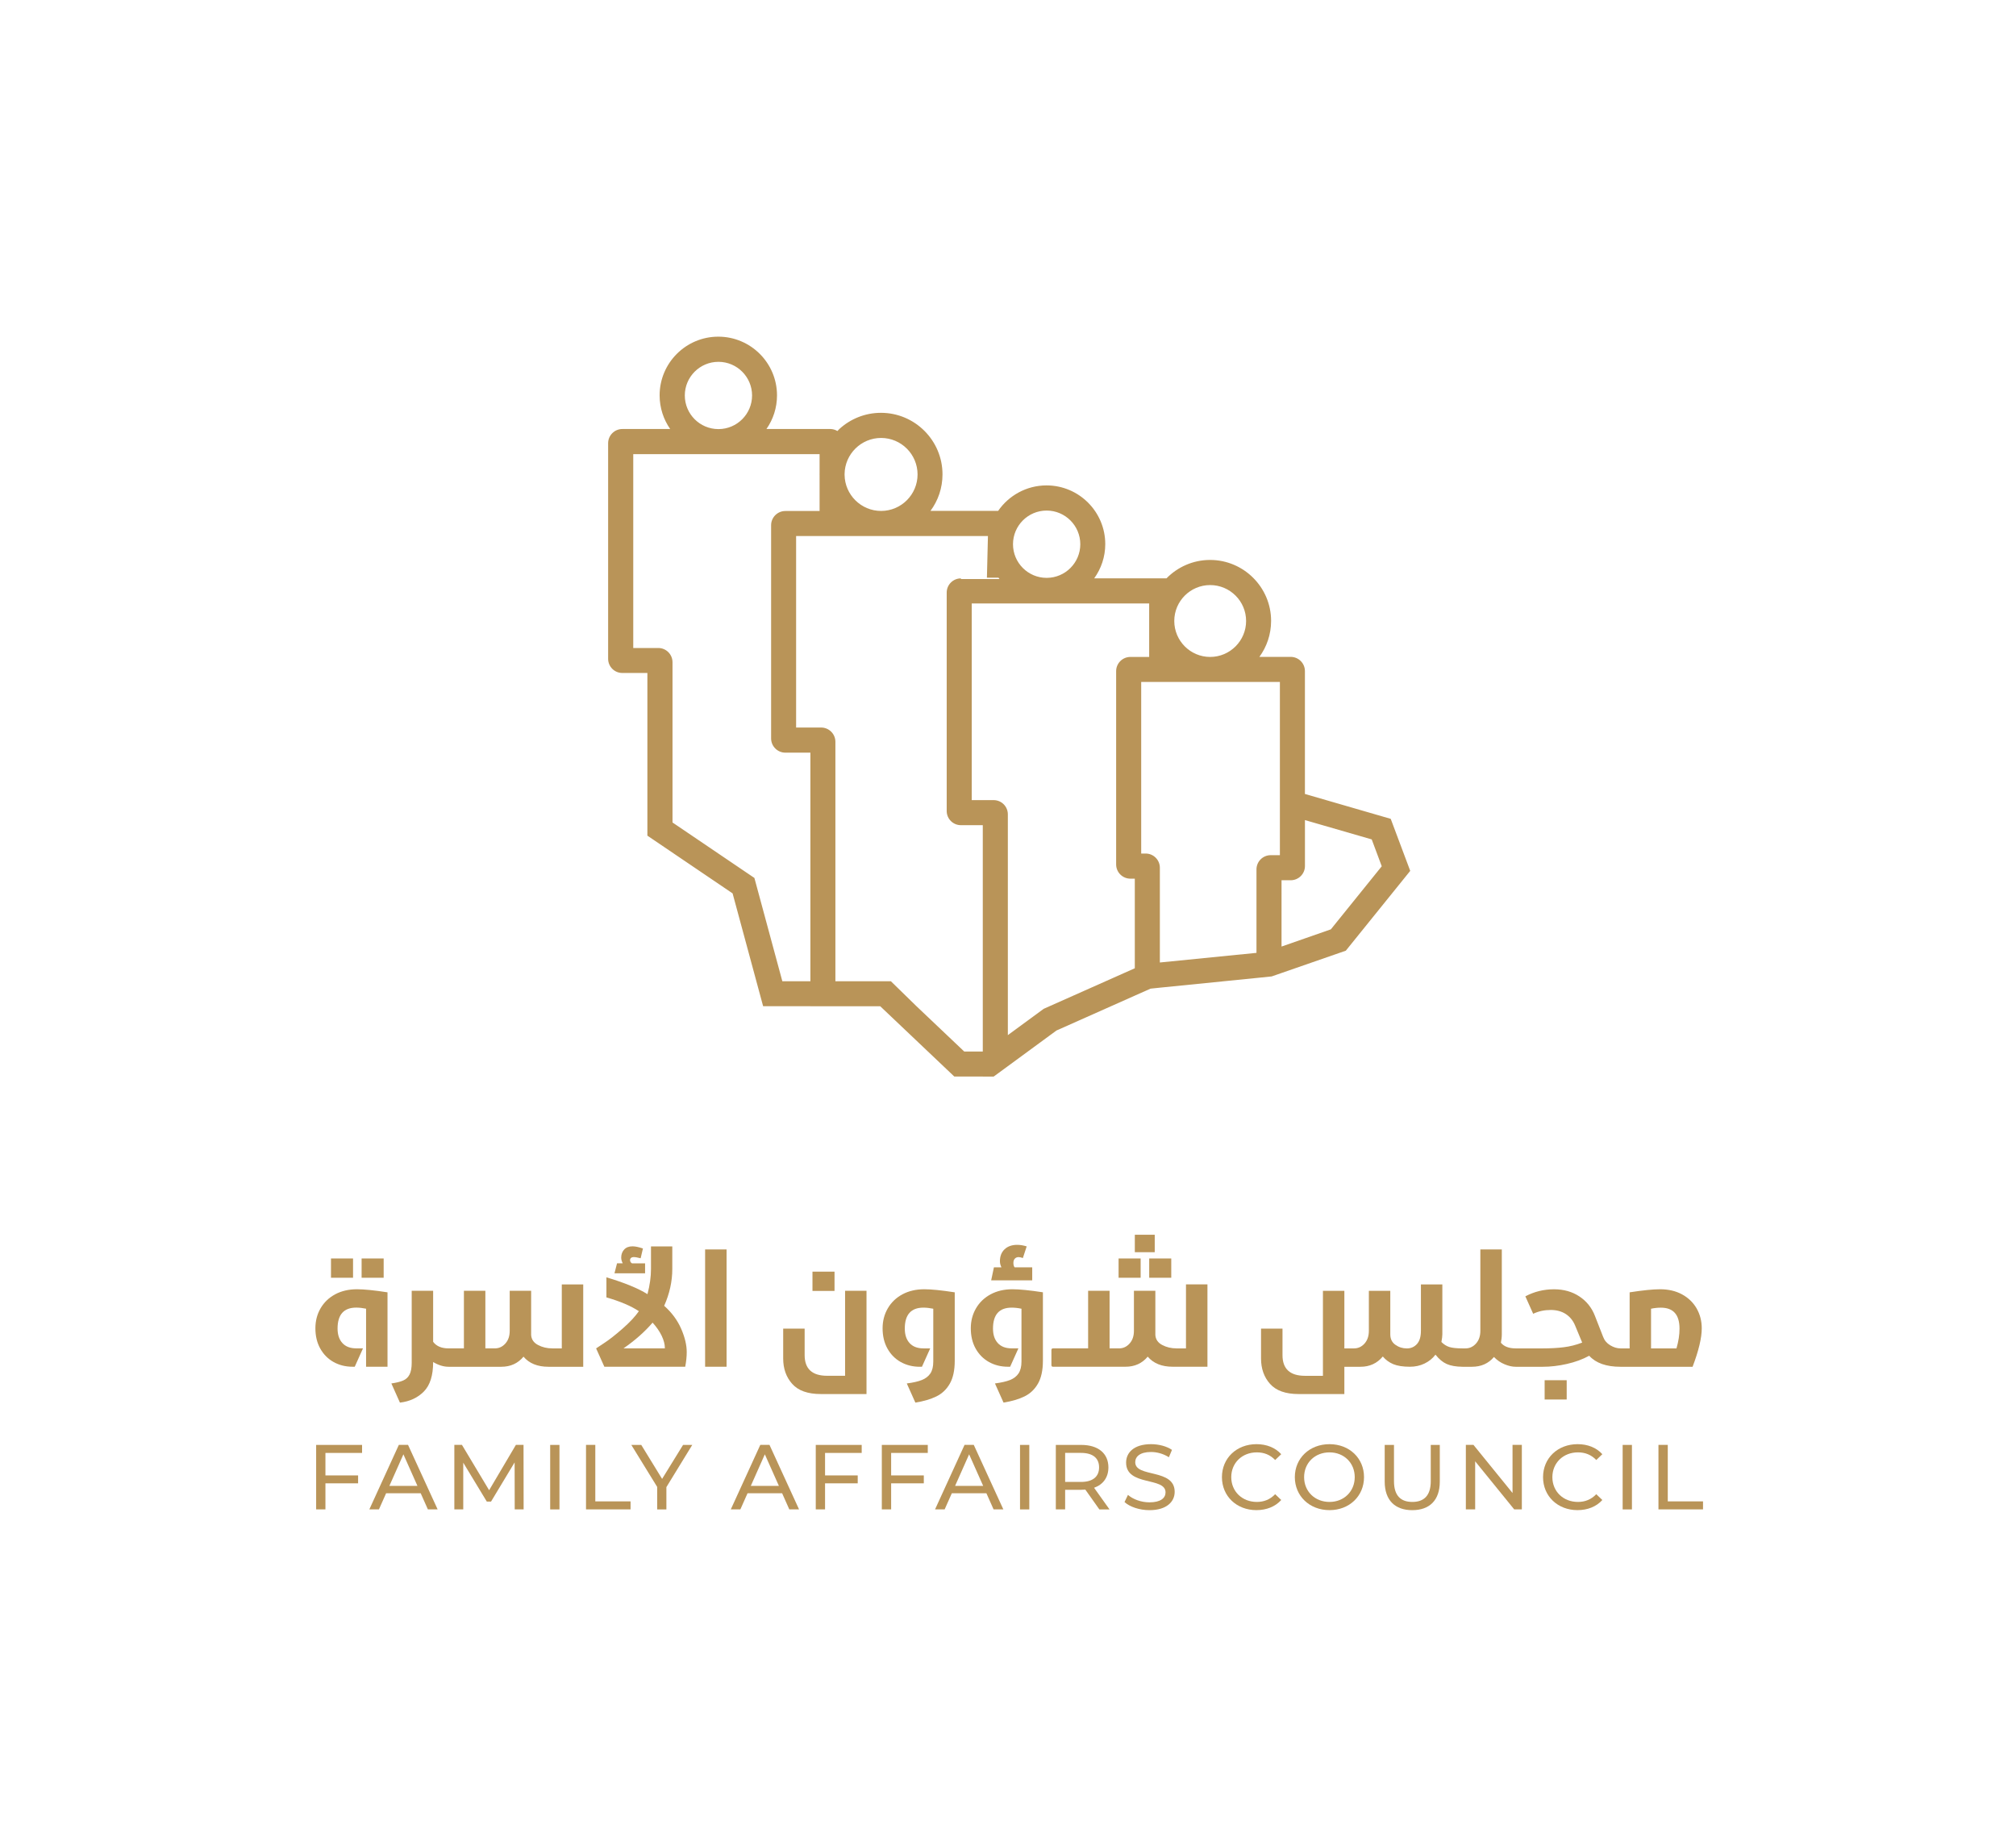 <?xml version="1.0" encoding="UTF-8"?>
<!-- Generator: Adobe Illustrator 27.7.0, SVG Export Plug-In . SVG Version: 6.00 Build 0)  -->
<svg xmlns="http://www.w3.org/2000/svg" xmlns:xlink="http://www.w3.org/1999/xlink" version="1.1" id="Layer_1" x="0px" y="0px" viewBox="0 0 649.16 594.47" style="enable-background:new 0 0 649.16 594.47;" xml:space="preserve">
<style type="text/css">
	.st0{fill:#B99458;}
</style>
<path class="st0" d="M316.47,346.64h3.48l4.58-3.35l15.64-11.48l25.23-11.23l5.09-2.26l2.98-0.31l31.11-3.12l4.9-0.5l3.17-1.1  l20.71-7.19l20.74-25.7l-6.28-16.75l-27.63-8.01v-39.56c0-2.53-2.05-4.58-4.58-4.58h-10.08c2.37-3.24,3.77-7.26,3.77-11.58  c0-10.81-8.81-19.63-19.65-19.63c-5.49,0-10.46,2.28-14.03,5.92v0h-23.28v0c2.24-3.12,3.56-6.91,3.56-11.01  c0-10.43-8.48-18.91-18.91-18.91c-6.45,0-12.17,3.26-15.58,8.2v0h-21.79l0,0c2.44-3.29,3.87-7.34,3.87-11.75  c0-10.92-8.89-19.82-19.82-19.82c-5.16,0-9.87,1.99-13.39,5.21c-0.22,0.21-0.42,0.43-0.63,0.65c-0.67-0.4-1.46-0.65-2.31-0.65  h-20.54c2.15-3.07,3.4-6.81,3.4-10.83c0-10.43-8.49-18.9-18.9-18.9c-10.43,0-18.9,8.47-18.9,18.9c0,4.02,1.26,7.76,3.4,10.83H200.4  c-2.52,0-4.58,2.05-4.58,4.58v69.41c0,2.52,2.04,4.56,4.56,4.56h8.08v52.38l27.44,18.59l9.83,36.33h10.41h4.78v0.01h22.52  l23.84,22.62H316.47z M412.66,283.42h2.96c2.52,0,4.58-2.05,4.58-4.58v-14.79l21.5,6.22l3.23,8.65l-16.39,20.31l-15.88,5.54V283.42z   M389.67,188.38c6.38,0,11.58,5.18,11.58,11.56c0,6.38-5.2,11.58-11.58,11.58c-6.37,0-11.55-5.2-11.55-11.58  C378.12,193.56,383.3,188.38,389.67,188.38 M389.67,219.58h22.46v55.77h-2.97c-2.52,0-4.57,2.05-4.57,4.58v26.87l-31.11,3.1v-30.5  c0-2.53-2.05-4.58-4.58-4.58h-1.43v-55.24H389.67z M337.02,164.39c5.97,0,10.84,4.86,10.84,10.84c0,5.97-4.86,10.83-10.84,10.83  s-10.83-4.86-10.83-10.83C326.19,169.25,331.04,164.39,337.02,164.39 M370.04,194.3v5.55c0,0.03,0,0.06,0,0.09c0,0.04,0,0.08,0,0.12  v11.46h-6.06c-2.52,0-4.58,2.05-4.58,4.58v62.23c0,2.52,2.05,4.58,4.58,4.58h1.43v28.85l-29.32,13.05l-11.56,8.48v-40.22h0V262.2  c0-2.53-2.04-4.58-4.58-4.58h-7.05V194.3H370.04z M271.96,152.62c0.08-6.4,5.32-11.61,11.75-11.61c6.49,0,11.75,5.28,11.75,11.75  c0,6.47-5.26,11.75-11.75,11.75c-6.43,0-11.67-5.2-11.75-11.61V152.62z M231.34,116.5c5.97,0,10.83,4.86,10.83,10.83  c0,5.97-4.85,10.82-10.81,10.83h-0.04c-5.97-0.01-10.81-4.86-10.81-10.83C220.51,121.36,225.36,116.5,231.34,116.5 M260.93,315.95  h-4.78h-4.23l-9-33.27l-26.37-17.86v-51.6c0-2.52-2.05-4.58-4.57-4.58h-8.07v-62.41h27.43h0.02h0.02h32.53v6.4  c0,0.05-0.01,0.09-0.01,0.14c0,0.06,0.01,0.12,0.01,0.18v11.58h-11.03c-2.51,0-4.58,2.04-4.58,4.58v68.65  c0,2.52,2.06,4.58,4.58,4.58h8.07V315.95z M286.88,315.95L286.88,315.95L286.88,315.95l-17.88,0v-77.12c0-2.52-2.06-4.58-4.58-4.58  h-8.07v-61.66h27.24c0.03,0,0.07,0,0.1,0c0.02,0,0.04,0,0.07,0h34.36L317.79,186h3.72c0.1,0.15,0.22,0.3,0.33,0.44h-12.42v-0.21  c-2.54,0-4.58,2.04-4.58,4.58v70.3c0,2.54,2.04,4.58,4.58,4.58h7.04v27.35v45.53h-5.97l-15.35-14.56L286.88,315.95z"></path>
<rect x="116.44" y="405.2" class="st0" width="7.1" height="6.21"></rect>
<rect x="106.58" y="405.2" class="st0" width="7.1" height="6.21"></rect>
<path class="st0" d="M124.78,440.06V416.1c-4.27-0.66-7.54-0.99-9.81-0.99c-2.66,0-5,0.54-7.03,1.62c-2.02,1.09-3.59,2.59-4.71,4.51  c-1.12,1.92-1.67,4.07-1.67,6.44c0,2.46,0.51,4.63,1.55,6.5c1.04,1.87,2.47,3.33,4.29,4.35c1.83,1.02,3.87,1.53,6.14,1.53h0.69  l2.66-5.92h-2.17c-1.94,0-3.43-0.57-4.46-1.7c-1.04-1.14-1.56-2.69-1.56-4.67c0-4.5,2.01-6.75,6.02-6.75c0.95,0,2.01,0.12,3.16,0.35  v18.69H124.78z"></path>
<path class="st0" d="M180.89,434.15h-3.06c-1.68,0-3.2-0.36-4.58-1.09c-1.38-0.72-2.12-1.79-2.22-3.2v-14.25h-6.9v12.87  c0,1.71-0.47,3.08-1.41,4.12c-0.94,1.04-2.06,1.55-3.38,1.55h-3.05v-18.54h-6.91v18.54h-4.93c-2.27,0-3.93-0.7-4.98-2.12v-16.42  h-6.9v23.18c0,1.61-0.23,2.87-0.69,3.77c-0.46,0.9-1.15,1.55-2.07,1.94c-0.92,0.4-2.19,0.71-3.79,0.94l2.76,6.17  c3.15-0.37,5.72-1.56,7.71-3.58c1.99-2.02,2.98-5.17,2.98-9.44v-0.05c1.71,1.02,3.37,1.53,4.98,1.53h16.97  c2.96,0,5.34-1.08,7.15-3.25c1.84,2.17,4.52,3.25,8.04,3.25h11.19v-26.52h-6.9V434.15z"></path>
<path class="st0" d="M197.86,409.98h9.86v-3.2h-4.19c-0.43-0.23-0.65-0.59-0.65-1.09c0-0.26,0.11-0.49,0.32-0.67  c0.22-0.18,0.49-0.27,0.82-0.27c0.55,0,1.31,0.13,2.27,0.39l0.74-3.16c-1.38-0.46-2.5-0.69-3.35-0.69c-1.16,0-2.05,0.34-2.69,1.03  c-0.64,0.69-0.96,1.56-0.96,2.61c0,0.56,0.16,1.17,0.49,1.83h-1.83L197.86,409.98z"></path>
<path class="st0" d="M220.64,440.06c0.32-1.64,0.49-3.22,0.49-4.73c0-2.24-0.59-4.73-1.78-7.47c-1.19-2.75-3.01-5.22-5.48-7.42  c1.74-3.91,2.61-7.86,2.61-11.83v-7.3h-6.86v7.3c0,2.5-0.37,5.19-1.13,8.08c-2.99-1.87-7.4-3.68-13.22-5.42v6.46  c4.44,1.28,7.92,2.76,10.45,4.44c-1.21,1.75-2.96,3.61-5.23,5.6c-2.27,1.99-4.23,3.54-5.9,4.63c-1.66,1.1-2.54,1.68-2.64,1.75  l2.66,5.92H220.64z M210.14,425.86c1.28,1.41,2.26,2.84,2.94,4.26c0.67,1.43,1.01,2.74,1.01,3.92v0.1h-13.32  C204.48,431.58,207.6,428.82,210.14,425.86"></path>
<rect x="227.05" y="402.29" class="st0" width="6.91" height="37.77"></rect>
<path class="st0" d="M272.12,442.97h-5.77c-4.83,0-7.25-2.22-7.25-6.66v-8.53h-6.91v9.62c0,3.29,0.97,6.02,2.91,8.19  c1.94,2.17,5,3.26,9.18,3.26h14.74V415.6h-6.9V442.97z"></path>
<rect x="261.62" y="409.44" class="st0" width="7.1" height="6.21"></rect>
<path class="st0" d="M299.59,442.21c-0.63,0.93-1.54,1.64-2.74,2.12c-1.2,0.48-2.82,0.85-4.86,1.11l2.76,6.17  c2.69-0.44,4.95-1.1,6.78-2c1.83-0.9,3.27-2.27,4.32-4.12c1.05-1.84,1.58-4.29,1.58-7.35V416.1c-4.27-0.66-7.54-0.99-9.81-0.99  c-2.66,0-5,0.55-7.03,1.63c-2.02,1.09-3.59,2.59-4.71,4.51c-1.12,1.92-1.68,4.07-1.68,6.44c0,2.46,0.51,4.63,1.55,6.5  c1.04,1.87,2.47,3.33,4.29,4.35c1.82,1.01,3.87,1.53,6.14,1.53h0.69l2.66-5.92h-2.17c-1.94,0-3.43-0.57-4.46-1.7  c-1.04-1.14-1.55-2.69-1.55-4.67c0-4.5,2.01-6.75,6.01-6.75c0.95,0,2,0.12,3.16,0.35v17.01C300.52,440,300.21,441.27,299.59,442.21"></path>
<path class="st0" d="M319.16,412.25h13.22v-4.19h-5.67c-0.27-0.36-0.39-0.83-0.39-1.43c0-0.59,0.15-1.05,0.47-1.38  c0.31-0.33,0.72-0.49,1.2-0.49c0.36,0,0.83,0.1,1.38,0.3l1.23-3.75c-1.09-0.33-2.1-0.5-3.05-0.5c-1.71,0-3.07,0.48-4.07,1.43  c-1,0.95-1.5,2.24-1.5,3.84c0,0.66,0.16,1.32,0.49,1.97h-2.42L319.16,412.25z"></path>
<path class="st0" d="M318.99,416.74c-2.02,1.09-3.59,2.59-4.71,4.51c-1.12,1.92-1.68,4.07-1.68,6.43c0,2.47,0.51,4.64,1.55,6.51  c1.04,1.87,2.47,3.32,4.29,4.34c1.83,1.02,3.87,1.53,6.14,1.53h0.69l2.66-5.92h-2.17c-1.95,0-3.43-0.57-4.46-1.7  c-1.04-1.13-1.55-2.69-1.55-4.66c0-4.5,2-6.75,6.02-6.75c0.95,0,2.01,0.11,3.15,0.35v17.01c0,1.61-0.32,2.88-0.94,3.82  c-0.62,0.93-1.54,1.64-2.74,2.12c-1.2,0.48-2.82,0.84-4.86,1.11l2.76,6.16c2.69-0.43,4.95-1.09,6.78-2c1.83-0.9,3.26-2.27,4.32-4.12  c1.05-1.84,1.58-4.29,1.58-7.35v-22.04c-4.28-0.65-7.55-0.98-9.82-0.98C323.35,415.11,321.01,415.66,318.99,416.74"></path>
<rect x="365.42" y="397.56" class="st0" width="6.41" height="5.62"></rect>
<rect x="360.19" y="405.2" class="st0" width="7.1" height="6.21"></rect>
<rect x="370.05" y="405.2" class="st0" width="7.1" height="6.21"></rect>
<path class="st0" d="M381.89,434.15h-3.06c-1.67,0-3.2-0.36-4.58-1.09c-1.38-0.72-2.12-1.79-2.22-3.2v-14.25h-6.9v12.87  c0,1.71-0.47,3.08-1.41,4.12c-0.94,1.04-2.06,1.55-3.38,1.55h-3.05v-18.54h-6.91v18.54h-4.93h-6.4c-0.2,0-0.33,0.06-0.39,0.17  c-0.07,0.12-0.1,0.22-0.1,0.32v4.93c0,0.1,0.04,0.2,0.1,0.32c0.06,0.11,0.19,0.17,0.39,0.17h6.4h16.97c2.96,0,5.34-1.08,7.15-3.25  c1.85,2.17,4.52,3.25,8.04,3.25h11.19v-26.52h-6.91V434.15z"></path>
<rect x="497.38" y="444.4" class="st0" width="7.1" height="6.21"></rect>
<path class="st0" d="M547.97,427.69c0-2.37-0.56-4.51-1.67-6.44c-1.12-1.92-2.69-3.42-4.71-4.51c-2.02-1.09-4.37-1.63-7.03-1.63  c-2.27,0-5.54,0.33-9.81,0.99v18.05h-2.96c-1.09,0-2.18-0.33-3.28-0.99c-1.1-0.66-1.86-1.56-2.29-2.71l-2.66-6.8  c-1.02-2.63-2.69-4.71-5.01-6.24c-2.31-1.53-5.04-2.29-8.16-2.29c-3.28,0-6.36,0.76-9.22,2.27l2.52,5.62  c1.7-0.82,3.6-1.23,5.67-1.23c1.87,0,3.48,0.44,4.83,1.31c1.35,0.88,2.35,2.12,3.01,3.72l2.27,5.47c-1.97,0.76-3.95,1.26-5.94,1.5  c-1.99,0.25-4.23,0.37-6.73,0.37h-8.73c-2.2,0-3.79-0.61-4.78-1.83c0.19-0.88,0.3-1.8,0.3-2.76v-27.27h-6.91v26.19  c0,1.71-0.47,3.08-1.41,4.12c-0.94,1.04-2.06,1.55-3.38,1.55h-0.99c-1.84,0-3.24-0.15-4.19-0.44c-0.95-0.3-1.8-0.84-2.57-1.62  c0.2-1.06,0.3-1.89,0.3-2.52v-16.02h-6.9v14.94c0,1.91-0.43,3.33-1.28,4.26c-0.85,0.94-1.94,1.41-3.25,1.41  c-1.35,0-2.58-0.38-3.68-1.16c-1.1-0.77-1.65-1.9-1.65-3.38v-14.01h-6.9v12.87c0,1.71-0.47,3.08-1.4,4.12  c-0.94,1.04-2.06,1.55-3.38,1.55h-3.11v-18.54h-6.9v27.37h-5.77c-4.83,0-7.25-2.22-7.25-6.66v-8.53h-6.91v9.62  c0,3.28,0.97,6.01,2.91,8.18c1.94,2.17,5,3.26,9.18,3.26h14.74v-8.78h5.18c2.96,0,5.36-1.1,7.2-3.31c0.92,1.09,2.05,1.91,3.38,2.47  c1.33,0.55,3.12,0.83,5.35,0.83c1.71,0,3.28-0.34,4.7-1.03c1.43-0.69,2.61-1.64,3.53-2.86c1.15,1.45,2.36,2.45,3.63,3.01  c1.26,0.56,2.94,0.86,5.05,0.89h3.05c2.96,0,5.33-1.05,7.1-3.15c1.02,1.05,2.17,1.84,3.45,2.36c1.28,0.53,2.46,0.79,3.55,0.79h8.73  c2.5,0,5.08-0.3,7.75-0.91c2.66-0.6,5.06-1.48,7.19-2.64c2.14,2.36,5.49,3.55,10.06,3.55h23.23  C546.98,434.9,547.97,430.78,547.97,427.69 M539.83,434.15h-8.19v-12.77c1.09-0.23,2.14-0.34,3.16-0.34c4.01,0,6.01,2.25,6.01,6.75  C540.82,429.76,540.49,431.88,539.83,434.15"></path>
<polygon class="st0" points="101.8,485.99 104.79,485.99 104.79,477.6 115.31,477.6 115.31,475.05 104.79,475.05 104.79,467.81   116.59,467.81 116.59,465.23 101.8,465.23 "></polygon>
<path class="st0" d="M128.43,465.22l-9.5,20.77h3.09l2.31-5.19h11.14l2.31,5.19h3.14l-9.53-20.77H128.43z M125.38,478.43l4.52-10.17  l4.52,10.17H125.38z"></path>
<polygon class="st0" points="166.12,465.22 157.5,479.82 148.75,465.22 146.3,465.22 146.3,485.99 149.17,485.99 149.17,470.95   156.75,483.47 158.12,483.47 165.71,470.86 165.74,485.99 168.61,485.99 168.58,465.22 "></polygon>
<rect x="177.16" y="465.23" class="st0" width="2.99" height="20.77"></rect>
<polygon class="st0" points="191.69,465.22 188.7,465.22 188.7,485.99 203.04,485.99 203.04,483.41 191.69,483.41 "></polygon>
<polygon class="st0" points="213.2,476.17 206.49,465.23 203.29,465.23 211.62,478.76 211.62,486 214.58,486 214.58,478.82   222.91,465.23 219.95,465.23 "></polygon>
<path class="st0" d="M244.82,465.22l-9.5,20.77h3.08l2.31-5.19h11.14l2.31,5.19h3.14l-9.52-20.77H244.82z M241.76,478.43l4.52-10.17  l4.53,10.17H241.76z"></path>
<polygon class="st0" points="262.68,485.99 265.67,485.99 265.67,477.6 276.19,477.6 276.19,475.05 265.67,475.05 265.67,467.81   277.47,467.81 277.47,465.23 262.68,465.23 "></polygon>
<polygon class="st0" points="283.95,485.99 286.95,485.99 286.95,477.6 297.47,477.6 297.47,475.05 286.95,475.05 286.95,467.81   298.75,467.81 298.75,465.23 283.95,465.23 "></polygon>
<path class="st0" d="M310.59,465.22l-9.5,20.77h3.09l2.31-5.19h11.14l2.31,5.19h3.14l-9.52-20.77H310.59z M307.54,478.43l4.52-10.17  l4.53,10.17H307.54z"></path>
<rect x="328.45" y="465.23" class="st0" width="2.99" height="20.77"></rect>
<path class="st0" d="M356.91,472.47c0-4.51-3.29-7.24-8.75-7.24h-8.18v20.76h3v-6.31h5.18c0.45,0,0.9-0.03,1.32-0.06l4.52,6.38h3.27  l-4.97-6.97C355.23,477.99,356.91,475.67,356.91,472.47 M348.07,477.15h-5.09v-9.35h5.09c3.84,0,5.84,1.69,5.84,4.66  C353.92,475.43,351.91,477.15,348.07,477.15"></path>
<path class="st0" d="M365.55,470.8c0-1.81,1.53-3.29,5.09-3.29c1.85,0,3.92,0.53,5.75,1.69l0.99-2.37  c-1.74-1.19-4.28-1.84-6.74-1.84c-5.51,0-8.03,2.73-8.03,5.93c0,7.72,12.7,4.52,12.7,9.59c0,1.81-1.56,3.21-5.18,3.21  c-2.7,0-5.36-1.01-6.92-2.4l-1.11,2.31c1.68,1.54,4.82,2.61,8.03,2.61c5.54,0,8.12-2.73,8.12-5.9  C378.25,472.71,365.55,475.88,365.55,470.8"></path>
<path class="st0" d="M404.71,467.63c2.31,0,4.28,0.77,5.9,2.46l1.95-1.87c-1.92-2.13-4.73-3.23-7.97-3.23  c-6.38,0-11.12,4.48-11.12,10.62c0,6.14,4.74,10.62,11.09,10.62c3.26,0,6.08-1.13,8-3.26l-1.95-1.87c-1.62,1.69-3.59,2.49-5.9,2.49  c-4.73,0-8.24-3.38-8.24-7.98C396.47,471.01,399.97,467.63,404.71,467.63"></path>
<path class="st0" d="M428.11,464.99c-6.44,0-11.17,4.53-11.17,10.61c0,6.08,4.74,10.63,11.17,10.63c6.38,0,11.11-4.51,11.11-10.63  C439.22,469.49,434.49,464.99,428.11,464.99 M428.11,483.59c-4.7,0-8.18-3.38-8.18-7.98c0-4.6,3.48-7.98,8.18-7.98  c4.65,0,8.12,3.38,8.12,7.98C436.23,480.21,432.75,483.59,428.11,483.59"></path>
<path class="st0" d="M460.71,476.92c0,4.6-2.16,6.67-5.93,6.67c-3.78,0-5.91-2.08-5.91-6.67v-11.69h-2.99v11.81  c0,6.03,3.35,9.2,8.87,9.2c5.55,0,8.87-3.17,8.87-9.2v-11.81h-2.91V476.92z"></path>
<polygon class="st0" points="487.04,480.71 474.46,465.22 472.01,465.22 472.01,485.99 475.01,485.99 475.01,470.51 487.58,485.99   490.04,485.99 490.04,465.22 487.04,465.22 "></polygon>
<path class="st0" d="M508.11,467.63c2.31,0,4.28,0.77,5.9,2.46l1.95-1.87c-1.92-2.13-4.73-3.23-7.97-3.23  c-6.38,0-11.12,4.48-11.12,10.62c0,6.14,4.73,10.62,11.09,10.62c3.26,0,6.08-1.13,8-3.26l-1.95-1.87c-1.62,1.69-3.59,2.49-5.9,2.49  c-4.74,0-8.24-3.38-8.24-7.98C499.88,471.01,503.38,467.63,508.11,467.63"></path>
<rect x="522.5" y="465.23" class="st0" width="2.99" height="20.77"></rect>
<polygon class="st0" points="537.03,483.41 537.03,465.22 534.03,465.22 534.03,485.99 548.38,485.99 548.38,483.41 "></polygon>
</svg>

